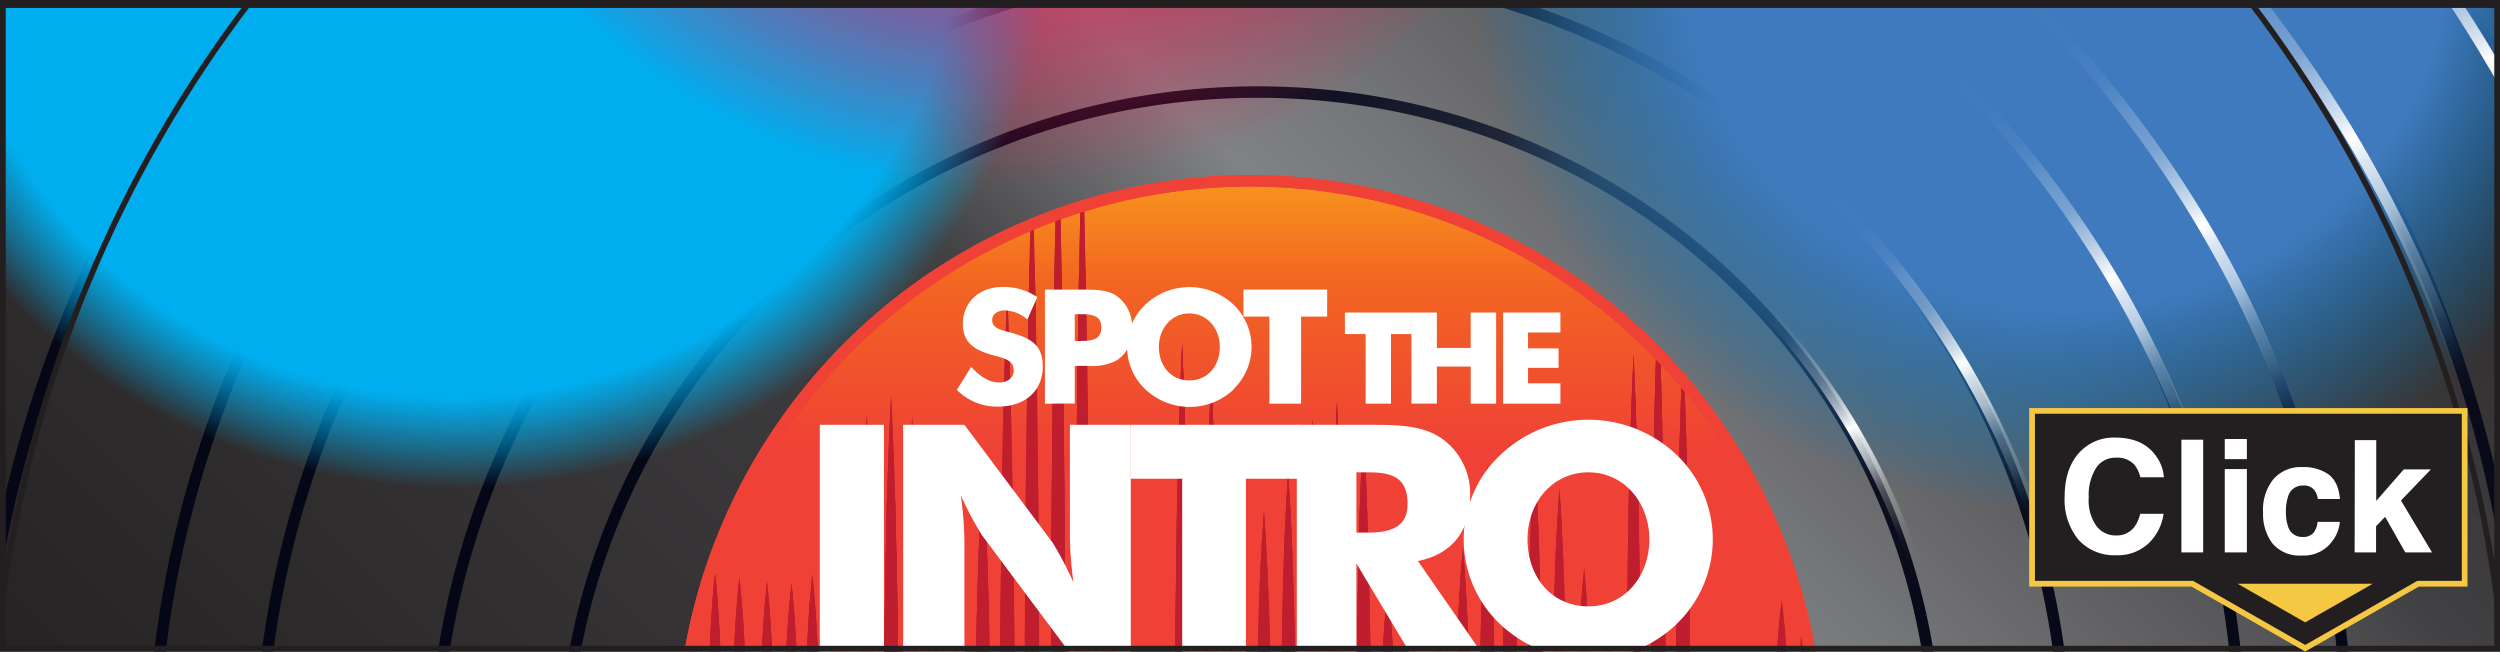 <svg xmlns="http://www.w3.org/2000/svg" xmlns:xlink="http://www.w3.org/1999/xlink" viewBox="0 0 436.54 113.77"><rect x="0" y="0" width="436.54" height="113.77" fill="#808080" stroke="none"/><defs><style>.cls-1,.cls-10,.cls-11,.cls-12,.cls-13,.cls-14,.cls-15,.cls-2,.cls-21,.cls-22,.cls-23,.cls-24,.cls-25,.cls-26,.cls-30,.cls-32{fill:none;}.cls-2,.cls-27{stroke:#ef4136;}.cls-10,.cls-11,.cls-12,.cls-13,.cls-14,.cls-15,.cls-2,.cls-21,.cls-22,.cls-23,.cls-24,.cls-25,.cls-26,.cls-27,.cls-30,.cls-32,.cls-35{stroke-miterlimit:10;}.cls-10,.cls-11,.cls-12,.cls-13,.cls-14,.cls-15,.cls-2,.cls-21,.cls-22,.cls-23,.cls-24,.cls-25,.cls-26,.cls-27,.cls-32{stroke-width:2px;}.cls-3{fill:#be1e2d;}.cls-4{isolation:isolate;}.cls-5{clip-path:url(#clip-path);}.cls-6{clip-path:url(#clip-path-2);}.cls-7{fill:url(#linear-gradient);}.cls-8{fill:url(#linear-gradient-2);}.cls-9{fill:url(#linear-gradient-3);}.cls-10{stroke:url(#linear-gradient-4);}.cls-11{stroke:url(#linear-gradient-5);}.cls-12{stroke:url(#linear-gradient-6);}.cls-13{stroke:url(#linear-gradient-7);}.cls-14{stroke:url(#linear-gradient-8);}.cls-15{stroke:url(#linear-gradient-9);}.cls-16,.cls-19{mix-blend-mode:color;}.cls-16{fill:url(#radial-gradient);}.cls-17{opacity:0.22;fill:url(#radial-gradient-2);}.cls-18{mix-blend-mode:hue;fill:url(#radial-gradient-3);}.cls-19{opacity:0.5;}.cls-19,.cls-20{fill:url(#radial-gradient-4);}.cls-20{opacity:0.2;}.cls-21{stroke:url(#linear-gradient-10);}.cls-22{stroke:url(#linear-gradient-11);}.cls-23{stroke:url(#linear-gradient-12);}.cls-24{stroke:url(#linear-gradient-13);}.cls-25{stroke:url(#linear-gradient-14);}.cls-26{stroke:url(#linear-gradient-15);}.cls-27{fill:url(#linear-gradient-16);}.cls-28{clip-path:url(#clip-path-3);}.cls-29{clip-path:url(#clip-path-4);}.cls-30,.cls-32{stroke:#231f20;}.cls-31{fill:#fff;}.cls-33{fill:#231f20;}.cls-34,.cls-35{fill:#f5c843;}.cls-35{stroke:#f5c843;}</style><clipPath id="clip-path"><rect class="cls-1" y="0.38" width="436.54" height="113.39"/></clipPath><clipPath id="clip-path-2"/><linearGradient id="linear-gradient" x1="-73.66" y1="112.36" x2="523.26" y2="112.36" gradientTransform="translate(455.18 46.92) rotate(133.95)" gradientUnits="userSpaceOnUse"><stop offset="0.33" stop-color="#050616"/><stop offset="0.5" stop-color="#818492"/><stop offset="0.66" stop-color="#050616"/></linearGradient><linearGradient id="linear-gradient-2" x1="105.28" y1="112.23" x2="344.04" y2="112.23" gradientTransform="translate(456.48 51.27) rotate(135)" gradientUnits="userSpaceOnUse"><stop offset="0.33" stop-color="#050616"/><stop offset="0.5" stop-color="#2d3548"/><stop offset="0.66" stop-color="#050616"/></linearGradient><linearGradient id="linear-gradient-3" x1="64.03" y1="215.75" x2="372.51" y2="-92.73" gradientUnits="userSpaceOnUse"><stop offset="0.01" stop-color="#231f20"/><stop offset="0.44" stop-color="#414042"/><stop offset="0.55" stop-color="#808285"/><stop offset="0.6" stop-color="#757679"/><stop offset="0.7" stop-color="#58585a"/><stop offset="0.76" stop-color="#414042"/><stop offset="0.97" stop-color="#231f20"/></linearGradient><linearGradient id="linear-gradient-4" x1="105.54" y1="130.97" x2="344.93" y2="130.97" gradientTransform="translate(151.61 -118.26) rotate(45)" gradientUnits="userSpaceOnUse"><stop offset="0" stop-color="#050616"/><stop offset="0.18" stop-color="#070919"/><stop offset="0.3" stop-color="#0e1122"/><stop offset="0.4" stop-color="#1b2031"/><stop offset="0.5" stop-color="#2c3447"/><stop offset="0.5" stop-color="#2d3548"/><stop offset="0.57" stop-color="#242a3c"/><stop offset="0.72" stop-color="#131627"/><stop offset="0.86" stop-color="#080a1a"/><stop offset="1" stop-color="#050616"/></linearGradient><linearGradient id="linear-gradient-5" x1="83.14" y1="130.97" x2="367.33" y2="130.97" xlink:href="#linear-gradient-4"/><linearGradient id="linear-gradient-6" x1="52.91" y1="130.97" x2="397.56" y2="130.97" xlink:href="#linear-gradient-4"/><linearGradient id="linear-gradient-7" x1="34.43" y1="130.97" x2="416.04" y2="130.97" xlink:href="#linear-gradient-4"/><linearGradient id="linear-gradient-8" x1="4.2" y1="130.97" x2="446.27" y2="130.97" xlink:href="#linear-gradient-4"/><linearGradient id="linear-gradient-9" x1="-23.8" y1="130.97" x2="474.26" y2="130.97" xlink:href="#linear-gradient-4"/><radialGradient id="radial-gradient" cx="62.62" cy="-44.79" r="117.31" gradientTransform="translate(23.73 23.68) scale(0.89 0.85)" gradientUnits="userSpaceOnUse"><stop offset="0.84" stop-color="#00aeef"/><stop offset="1" stop-color="#00aeef" stop-opacity="0"/></radialGradient><radialGradient id="radial-gradient-2" cx="62.62" cy="-44.79" r="117.31" gradientTransform="translate(23.73 23.68) scale(0.89 0.85)" gradientUnits="userSpaceOnUse"><stop offset="0.63" stop-color="#00aeef"/><stop offset="1" stop-color="#00aeef" stop-opacity="0"/></radialGradient><radialGradient id="radial-gradient-3" cx="378.7" cy="-39.75" r="117.31" gradientTransform="translate(23.73 23.68) scale(0.89 0.85)" gradientUnits="userSpaceOnUse"><stop offset="0.64" stop-color="#407abe"/><stop offset="1" stop-color="#0080c7" stop-opacity="0"/></radialGradient><radialGradient id="radial-gradient-4" cx="171.48" cy="-106.37" r="117.31" gradientTransform="translate(23.73 23.68) scale(0.89 0.85)" gradientUnits="userSpaceOnUse"><stop offset="0.63" stop-color="#ed1652"/><stop offset="1" stop-color="#ed174e" stop-opacity="0"/></radialGradient><linearGradient id="linear-gradient-10" x1="105.97" y1="121.21" x2="349.17" y2="121.21" gradientTransform="translate(397.17 -54.75) rotate(105.03)" gradientUnits="userSpaceOnUse"><stop offset="0.37" stop-color="#fff" stop-opacity="0"/><stop offset="0.4" stop-color="#fff" stop-opacity="0.01"/><stop offset="0.42" stop-color="#fff" stop-opacity="0.05"/><stop offset="0.43" stop-color="#fff" stop-opacity="0.11"/><stop offset="0.44" stop-color="#fff" stop-opacity="0.19"/><stop offset="0.46" stop-color="#fff" stop-opacity="0.3"/><stop offset="0.47" stop-color="#fff" stop-opacity="0.44"/><stop offset="0.48" stop-color="#fff" stop-opacity="0.6"/><stop offset="0.49" stop-color="#fff" stop-opacity="0.78"/><stop offset="0.5" stop-color="#fff" stop-opacity="0.99"/><stop offset="0.5" stop-color="#fff"/><stop offset="0.51" stop-color="#fff" stop-opacity="0.82"/><stop offset="0.53" stop-color="#fff" stop-opacity="0.6"/><stop offset="0.54" stop-color="#fff" stop-opacity="0.42"/><stop offset="0.55" stop-color="#fff" stop-opacity="0.27"/><stop offset="0.57" stop-color="#fff" stop-opacity="0.15"/><stop offset="0.58" stop-color="#fff" stop-opacity="0.07"/><stop offset="0.59" stop-color="#fff" stop-opacity="0.02"/><stop offset="0.61" stop-color="#fff" stop-opacity="0"/></linearGradient><linearGradient id="linear-gradient-11" x1="83.21" y1="121.21" x2="371.92" y2="121.21" xlink:href="#linear-gradient-10"/><linearGradient id="linear-gradient-12" x1="52.49" y1="121.21" x2="402.64" y2="121.21" xlink:href="#linear-gradient-10"/><linearGradient id="linear-gradient-13" x1="33.72" y1="121.21" x2="421.42" y2="121.21" xlink:href="#linear-gradient-10"/><linearGradient id="linear-gradient-14" x1="3" y1="121.21" x2="452.13" y2="121.21" xlink:href="#linear-gradient-10"/><linearGradient id="linear-gradient-15" x1="-25.44" y1="121.21" x2="480.58" y2="121.21" xlink:href="#linear-gradient-10"/><linearGradient id="linear-gradient-16" x1="218.27" y1="229.99" x2="218.27" y2="31.56" gradientUnits="userSpaceOnUse"><stop offset="0.01" stop-color="#f9ed32"/><stop offset="0.44" stop-color="#fbb040"/><stop offset="0.55" stop-color="#ef4136"/><stop offset="0.76" stop-color="#ef4136"/><stop offset="0.91" stop-color="#f26522"/><stop offset="1" stop-color="#f7941d"/></linearGradient><clipPath id="clip-path-3"><circle class="cls-2" cx="218.27" cy="130.78" r="99.21"/></clipPath><clipPath id="clip-path-4"><path class="cls-3" d="M178.91,130.78l.07-25.51c.08-8.5.1-17,.22-25.5.2-17,.49-34,1-51,.56,17,.85,34,1,51,.13,8.5.15,17,.22,25.5l.07,25.51m-4.31,0q0-20-.3-40.06c-.19-13.35-.48-26.7-1-40-.55,13.35-.84,26.7-1,40.05s-.29,26.71-.3,40.06m-1.65,0q0-12.28-.28-24.57c-.21-8.18-.49-16.37-1-24.56-.56,8.19-.84,16.38-1.05,24.56s-.28,16.38-.28,24.57m-1.65,0q0-6.06-.29-12.11c-.21-4-.49-8.06-1.05-12.1-.55,4-.83,8.07-1,12.1s-.29,8.07-.29,12.11m24.25,0-.07-26.57c-.08-8.86-.1-17.72-.22-26.58-.2-17.71-.49-35.42-1-53.14-.56,17.72-.85,35.43-1,53.14-.13,8.86-.15,17.72-.23,26.58l-.07,26.57m-1.65,0-.07-27.73c-.07-9.24-.1-18.48-.22-27.72-.2-18.48-.49-37-1-55.44-.55,18.48-.84,37-1,55.44-.12,9.24-.15,18.48-.22,27.72l-.07,27.73m24.24,0q0-17.72-.29-35.41c-.19-11.8-.48-23.61-1-35.41-.55,11.8-.84,23.61-1,35.41s-.29,23.6-.29,35.41m-1.65,0c0-2.74-.09-5.47-.29-8.2a67.58,67.58,0,0,0-1-8.2,65.68,65.68,0,0,0-1.05,8.2c-.19,2.73-.28,5.46-.29,8.2m-1.65,0q0-3.28-.28-6.57a42.76,42.76,0,0,0-1.05-6.57,42.76,42.76,0,0,0-1,6.57c-.19,2.19-.29,4.38-.28,6.57m-1.66,0q0-11.44-.28-22.87c-.21-7.63-.5-15.25-1.05-22.87-.55,7.62-.84,15.24-1,22.87s-.29,15.24-.29,22.87m-44.82,0q0-10.38-.28-20.76c-.21-6.92-.49-13.84-1-20.76-.55,6.92-.84,13.84-1.05,20.76s-.28,13.84-.28,20.76Zm-4.31,0q0-7.62-.29-15.24c-.21-5.07-.49-10.15-1.05-15.23-.55,5.08-.83,10.16-1,15.23s-.29,10.16-.29,15.24m24.25,0c0-3.51-.09-7-.29-10.51s-.49-7-1-10.5a103.68,103.68,0,0,0-1,10.5c-.2,3.5-.29,7-.29,10.51m-1.65,0c0-9.69-.08-19.37-.29-29.06s-.49-19.37-1-29c-.55,9.68-.84,19.37-1,29.05s-.29,19.37-.29,29.06m-27.55,0q0-7.48-.29-15c-.2-5-.49-10-1.05-14.95-.55,5-.84,10-1,14.95s-.29,10-.29,15m-1.65,0q0-7.75-.29-15.5c-.2-5.16-.49-10.33-1-15.49-.55,5.16-.84,10.33-1,15.49s-.28,10.33-.28,15.5m-1.66,0q0-8.13-.28-16.24c-.21-5.41-.49-10.82-1-16.23-.55,5.41-.84,10.82-1,16.23s-.28,10.82-.28,16.24m-1.65,0q0-8.59-.29-17.18c-.21-5.72-.49-11.45-1.05-17.17-.55,5.72-.83,11.45-1,17.17s-.29,11.45-.29,17.18m102,0q0-10.35-.29-20.7c-.2-6.89-.49-13.79-1-20.69-.56,6.9-.85,13.8-1.05,20.69s-.29,13.8-.29,20.7m-1.65,0c0-10.84-.08-21.67-.3-32.51s-.48-21.67-1-32.5c-.55,10.83-.84,21.67-1,32.5s-.29,21.67-.29,32.51m-70.72,0q0-7.25-.28-14.49c-.21-4.82-.5-9.65-1-14.48-.56,4.83-.85,9.66-1.05,14.48s-.29,9.66-.28,14.49m-1.66,0q0-7.32-.29-14.62c-.2-4.87-.49-9.75-1-14.62-.55,4.87-.84,9.75-1,14.62s-.29,9.74-.29,14.62m24.25,0c0-10.31-.09-20.62-.3-30.92s-.48-20.61-1-30.92c-.55,10.31-.84,20.61-1,30.92s-.29,20.61-.29,30.92m-1.65,0c0-9.75-.09-19.5-.3-29.24s-.48-19.5-1-29.24c-.55,9.74-.84,19.49-1,29.24s-.29,19.49-.29,29.24m136.47,0q0-17.27-.29-34.52c-.2-11.51-.48-23-1-34.52-.55,11.5-.84,23-1,34.52s-.29,23-.29,34.52Zm-4.31,0c0-3.49-.1-7-.29-10.47s-.49-7-1.05-10.46c-.55,3.49-.83,7-1,10.46s-.29,7-.29,10.47Zm12.95,0c0-11.6-.09-23.2-.3-34.8s-.48-23.21-1-34.81c-.55,11.6-.84,23.2-1,34.81s-.29,23.2-.29,34.8Zm-4.32,0q0-19.87-.3-39.74c-.19-13.24-.48-26.49-1-39.73-.55,13.24-.84,26.49-1,39.73s-.29,26.49-.3,39.74Zm-12.95,0q0-7.91-.29-15.81c-.2-5.27-.49-10.54-1-15.81-.56,5.27-.85,10.54-1,15.81s-.29,10.54-.28,15.81Zm-4.32,0q0-11.41-.29-22.81c-.2-7.61-.49-15.21-1-22.81-.55,7.6-.84,15.2-1,22.81s-.29,15.2-.29,22.81Zm30.22,0a51.08,51.08,0,0,0-.29-5.53,29.74,29.74,0,0,0-1-5.53,30.61,30.61,0,0,0-1.05,5.53,51.08,51.08,0,0,0-.29,5.53Zm-4.32,0c0-2.27-.09-4.53-.29-6.79a44.14,44.14,0,0,0-1-6.78,44.14,44.14,0,0,0-1,6.78c-.2,2.26-.29,4.52-.29,6.79Zm21.07,0q0-11.94-.28-23.88c-.21-8-.49-15.91-1.05-23.87-.55,8-.84,15.92-1.05,23.87s-.28,15.92-.28,23.88Zm-3.8,0q0-9.23-.29-18.44c-.21-6.15-.49-12.29-1-18.44-.56,6.15-.84,12.29-1.05,18.44s-.28,12.29-.29,18.44Zm-4.32,0q0-6.51-.28-13c-.21-4.33-.49-8.67-1.05-13-.56,4.34-.84,8.68-1.05,13s-.28,8.68-.28,13Zm-4.31,0c0-2.85-.1-5.69-.29-8.53a71.19,71.19,0,0,0-1.05-8.53,73.25,73.25,0,0,0-1,8.53c-.2,2.84-.29,5.68-.29,8.53Zm-38.85,0q0-13.05-.29-26.08c-.2-8.69-.49-17.38-1.05-26.07-.55,8.69-.84,17.38-1,26.07s-.29,17.38-.29,26.08Zm-4.32,0q0-13.4-.29-26.78c-.2-8.92-.49-17.85-1-26.77-.55,8.92-.84,17.85-1.05,26.77s-.28,17.85-.28,26.78Zm-30.22,0q0-15.16-.29-30.32c-.19-10.1-.48-20.21-1-30.31-.55,10.1-.84,20.21-1,30.31s-.29,20.21-.29,30.32m-1.65,0c0-9.6-.09-19.2-.3-28.79s-.48-19.19-1-28.79c-.56,9.6-.84,19.19-1,28.79s-.29,19.19-.3,28.79m-1.65,0q0-12.07-.28-24.15c-.21-8-.5-16.1-1.05-24.15-.56,8-.84,16.1-1,24.15s-.29,16.1-.28,24.15m-1.66,0q0-10.4-.28-20.77c-.21-6.92-.5-13.84-1-20.76-.55,6.92-.84,13.84-1,20.76s-.29,13.84-.29,20.77m24.25,0q0-7-.29-14c-.2-4.64-.49-9.29-1.05-13.94-.55,4.65-.84,9.3-1,13.94s-.29,9.3-.29,14m-1.65,0c0-9.4-.08-18.8-.3-28.2s-.48-18.8-1-28.2c-.55,9.4-.84,18.8-1,28.2s-.29,18.8-.29,28.2m24.24,0q0-12.4-.28-24.79c-.21-8.27-.49-16.53-1.05-24.79-.55,8.26-.84,16.52-1.05,24.79s-.28,16.52-.28,24.79Zm-4.31,0q0-8.79-.29-17.57c-.21-5.85-.49-11.71-1-17.56-.55,5.85-.83,11.71-1,17.56s-.29,11.71-.29,17.57Zm-4.32,0c0-3.65-.09-7.29-.28-10.94s-.5-7.28-1.05-10.93c-.56,3.65-.84,7.29-1.05,10.93s-.29,7.29-.28,10.94m-1.66,0c0-3.28-.09-6.55-.28-9.83a93.48,93.48,0,0,0-1-9.82,93.45,93.45,0,0,0-1,9.82c-.2,3.28-.29,6.55-.29,9.83"/></clipPath></defs><g class="cls-4"><g id="Larger"><g class="cls-5"><g class="cls-6"><circle class="cls-7" cx="218.27" cy="130.78" r="298.46"/><circle class="cls-8" cx="218.27" cy="130.78" r="119.38"/></g><rect class="cls-9" x="-15.17" y="-13.53" width="466.87" height="150.08"/><ellipse class="cls-10" cx="218.27" cy="133.61" rx="120.02" ry="117.35" transform="translate(-27.14 61.04) rotate(-15)"/><ellipse class="cls-11" cx="218.27" cy="133.61" rx="142.67" ry="139.5" transform="translate(-27.14 61.04) rotate(-15)"/><ellipse class="cls-12" cx="218.27" cy="133.61" rx="173.24" ry="169.39" transform="translate(-27.14 61.04) rotate(-15)"/><ellipse class="cls-13" cx="218.27" cy="133.61" rx="191.93" ry="187.66" transform="translate(-27.14 61.04) rotate(-15)"/><ellipse class="cls-14" cx="218.27" cy="133.61" rx="222.5" ry="217.55" transform="translate(-27.14 61.04) rotate(-15)"/><ellipse class="cls-15" cx="218.27" cy="133.61" rx="250.8" ry="245.23" transform="translate(-27.14 61.04) rotate(-15)"/><ellipse class="cls-16" cx="79.54" cy="-14.33" rx="104.55" ry="99.54"/><ellipse class="cls-17" cx="79.54" cy="-14.33" rx="104.55" ry="99.54"/><ellipse class="cls-18" cx="361.25" cy="-10.05" rx="104.55" ry="99.54"/><ellipse class="cls-19" cx="176.57" cy="-66.57" rx="104.55" ry="99.54"/><ellipse class="cls-20" cx="176.57" cy="-66.57" rx="104.55" ry="99.54"/><ellipse class="cls-21" cx="221.1" cy="133.61" rx="117.9" ry="120.79" transform="translate(-29.69 195.59) rotate(-45.03)"/><ellipse class="cls-22" cx="221.1" cy="133.61" rx="140.15" ry="143.58" transform="translate(-29.69 195.59) rotate(-45.03)"/><ellipse class="cls-23" cx="221.1" cy="133.61" rx="170.18" ry="174.35" transform="translate(-29.69 195.59) rotate(-45.03)"/><ellipse class="cls-24" cx="221.1" cy="133.61" rx="188.53" ry="193.15" transform="translate(-29.69 195.59) rotate(-45.03)"/><ellipse class="cls-25" cx="221.1" cy="133.61" rx="218.56" ry="223.92" transform="translate(-29.69 195.59) rotate(-45.03)"/><ellipse class="cls-26" cx="221.1" cy="133.61" rx="246.37" ry="252.41" transform="translate(-29.69 195.59) rotate(-45.03)"/><circle class="cls-27" cx="218.27" cy="130.78" r="99.21"/><g class="cls-28"><path class="cls-3" d="M178.91,130.78l.07-25.51c.08-8.5.1-17,.22-25.5.2-17,.49-34,1-51,.56,17,.85,34,1,51,.13,8.5.15,17,.22,25.5l.07,25.51m-4.31,0q0-20-.3-40.06c-.19-13.35-.48-26.7-1-40-.55,13.35-.84,26.7-1,40.05s-.29,26.71-.3,40.06m-1.65,0q0-12.28-.28-24.57c-.21-8.18-.49-16.37-1-24.56-.56,8.19-.84,16.38-1.05,24.56s-.28,16.38-.28,24.57m-1.65,0q0-6.06-.29-12.11c-.21-4-.49-8.06-1.05-12.1-.55,4-.83,8.07-1,12.1s-.29,8.07-.29,12.11m24.25,0-.07-26.57c-.08-8.86-.1-17.72-.22-26.58-.2-17.71-.49-35.42-1-53.14-.56,17.72-.85,35.43-1,53.14-.13,8.86-.15,17.72-.23,26.58l-.07,26.57m-1.65,0-.07-27.73c-.07-9.24-.1-18.48-.22-27.72-.2-18.48-.49-37-1-55.44-.55,18.48-.84,37-1,55.44-.12,9.24-.15,18.48-.22,27.72l-.07,27.73m24.24,0q0-17.72-.29-35.41c-.19-11.8-.48-23.61-1-35.41-.55,11.8-.84,23.61-1,35.41s-.29,23.6-.29,35.41m-1.65,0c0-2.74-.09-5.47-.29-8.2a67.58,67.58,0,0,0-1-8.2,65.68,65.68,0,0,0-1.05,8.2c-.19,2.73-.28,5.46-.29,8.2m-1.65,0q0-3.28-.28-6.57a42.76,42.76,0,0,0-1.05-6.57,42.76,42.76,0,0,0-1,6.57c-.19,2.19-.29,4.38-.28,6.57m-1.66,0q0-11.44-.28-22.87c-.21-7.63-.5-15.25-1.05-22.87-.55,7.62-.84,15.24-1,22.87s-.29,15.24-.29,22.87m-44.82,0q0-10.38-.28-20.76c-.21-6.92-.49-13.84-1-20.76-.55,6.92-.84,13.84-1.05,20.76s-.28,13.84-.28,20.76Zm-4.31,0q0-7.62-.29-15.24c-.21-5.07-.49-10.15-1.05-15.23-.55,5.08-.83,10.16-1,15.23s-.29,10.16-.29,15.24m24.25,0c0-3.51-.09-7-.29-10.51s-.49-7-1-10.5a103.68,103.68,0,0,0-1,10.5c-.2,3.5-.29,7-.29,10.51m-1.65,0c0-9.69-.08-19.37-.29-29.06s-.49-19.37-1-29c-.55,9.68-.84,19.37-1,29.05s-.29,19.37-.29,29.06m-27.55,0q0-7.48-.29-15c-.2-5-.49-10-1.05-14.95-.55,5-.84,10-1,14.95s-.29,10-.29,15m-1.65,0q0-7.75-.29-15.5c-.2-5.16-.49-10.33-1-15.49-.55,5.16-.84,10.33-1,15.49s-.28,10.33-.28,15.5m-1.66,0q0-8.13-.28-16.24c-.21-5.41-.49-10.82-1-16.23-.55,5.41-.84,10.82-1,16.23s-.28,10.82-.28,16.24m-1.65,0q0-8.59-.29-17.18c-.21-5.72-.49-11.45-1.05-17.17-.55,5.72-.83,11.45-1,17.17s-.29,11.45-.29,17.18m102,0q0-10.35-.29-20.7c-.2-6.89-.49-13.79-1-20.69-.56,6.9-.85,13.8-1.05,20.69s-.29,13.8-.29,20.7m-1.65,0c0-10.84-.08-21.67-.3-32.51s-.48-21.67-1-32.5c-.55,10.83-.84,21.67-1,32.5s-.29,21.67-.29,32.51m-70.72,0q0-7.25-.28-14.49c-.21-4.82-.5-9.65-1-14.48-.56,4.83-.85,9.66-1.05,14.48s-.29,9.66-.28,14.49m-1.66,0q0-7.32-.29-14.62c-.2-4.87-.49-9.75-1-14.62-.55,4.87-.84,9.75-1,14.62s-.29,9.74-.29,14.62m24.25,0c0-10.31-.09-20.62-.3-30.92s-.48-20.61-1-30.92c-.55,10.31-.84,20.61-1,30.92s-.29,20.61-.29,30.92m-1.65,0c0-9.75-.09-19.5-.3-29.24s-.48-19.5-1-29.24c-.55,9.74-.84,19.49-1,29.24s-.29,19.49-.29,29.24m136.47,0q0-17.27-.29-34.52c-.2-11.51-.48-23-1-34.52-.55,11.5-.84,23-1,34.52s-.29,23-.29,34.52Zm-4.31,0c0-3.49-.1-7-.29-10.47s-.49-7-1.05-10.46c-.55,3.49-.83,7-1,10.46s-.29,7-.29,10.47Zm12.95,0c0-11.6-.09-23.2-.3-34.8s-.48-23.21-1-34.81c-.55,11.6-.84,23.2-1,34.81s-.29,23.2-.29,34.8Zm-4.32,0q0-19.87-.3-39.74c-.19-13.24-.48-26.49-1-39.73-.55,13.24-.84,26.49-1,39.73s-.29,26.49-.3,39.74Zm-12.95,0q0-7.91-.29-15.81c-.2-5.27-.49-10.54-1-15.81-.56,5.27-.85,10.54-1,15.81s-.29,10.54-.28,15.81Zm-4.32,0q0-11.41-.29-22.81c-.2-7.61-.49-15.21-1-22.81-.55,7.6-.84,15.2-1,22.81s-.29,15.2-.29,22.81Zm30.22,0a51.08,51.08,0,0,0-.29-5.53,29.74,29.74,0,0,0-1-5.53,30.61,30.61,0,0,0-1.05,5.53,51.08,51.08,0,0,0-.29,5.53Zm-4.32,0c0-2.27-.09-4.53-.29-6.79a44.14,44.14,0,0,0-1-6.78,44.14,44.14,0,0,0-1,6.78c-.2,2.26-.29,4.52-.29,6.79Zm21.07,0q0-11.94-.28-23.88c-.21-8-.49-15.91-1.05-23.87-.55,8-.84,15.92-1.05,23.87s-.28,15.92-.28,23.88Zm-3.8,0q0-9.23-.29-18.44c-.21-6.15-.49-12.29-1-18.44-.56,6.15-.84,12.29-1.05,18.44s-.28,12.29-.29,18.44Zm-4.32,0q0-6.51-.28-13c-.21-4.33-.49-8.67-1.05-13-.56,4.34-.84,8.68-1.05,13s-.28,8.68-.28,13Zm-4.31,0c0-2.85-.1-5.69-.29-8.53a71.19,71.19,0,0,0-1.05-8.53,73.25,73.25,0,0,0-1,8.53c-.2,2.84-.29,5.68-.29,8.53Zm-38.85,0q0-13.05-.29-26.08c-.2-8.69-.49-17.38-1.05-26.07-.55,8.69-.84,17.38-1,26.07s-.29,17.38-.29,26.08Zm-4.32,0q0-13.4-.29-26.78c-.2-8.92-.49-17.85-1-26.77-.55,8.92-.84,17.85-1.05,26.77s-.28,17.85-.28,26.78Zm-30.22,0q0-15.16-.29-30.32c-.19-10.1-.48-20.21-1-30.31-.55,10.1-.84,20.21-1,30.31s-.29,20.21-.29,30.32m-1.65,0c0-9.6-.09-19.2-.3-28.79s-.48-19.19-1-28.79c-.56,9.6-.84,19.19-1,28.79s-.29,19.19-.3,28.79m-1.65,0q0-12.07-.28-24.15c-.21-8-.5-16.1-1.05-24.15-.56,8-.84,16.1-1,24.15s-.29,16.1-.28,24.15m-1.66,0q0-10.4-.28-20.77c-.21-6.92-.5-13.84-1-20.76-.55,6.92-.84,13.84-1,20.76s-.29,13.84-.29,20.77m24.25,0q0-7-.29-14c-.2-4.64-.49-9.29-1.05-13.94-.55,4.65-.84,9.3-1,13.94s-.29,9.3-.29,14m-1.65,0c0-9.4-.08-18.8-.3-28.2s-.48-18.8-1-28.2c-.55,9.4-.84,18.8-1,28.2s-.29,18.8-.29,28.2m24.24,0q0-12.4-.28-24.79c-.21-8.27-.49-16.53-1.05-24.79-.55,8.26-.84,16.52-1.05,24.79s-.28,16.52-.28,24.79Zm-4.31,0q0-8.79-.29-17.57c-.21-5.85-.49-11.71-1-17.56-.55,5.85-.83,11.71-1,17.56s-.29,11.71-.29,17.57Zm-4.32,0c0-3.65-.09-7.29-.28-10.94s-.5-7.28-1.05-10.93c-.56,3.65-.84,7.29-1.05,10.93s-.29,7.29-.28,10.94m-1.66,0c0-3.28-.09-6.55-.28-9.83a93.48,93.48,0,0,0-1-9.82,93.45,93.45,0,0,0-1,9.82c-.2,3.28-.29,6.55-.29,9.83"/><g class="cls-29"><ellipse class="cls-3" cx="131.29" cy="122.29" rx="50.72" ry="40.02"/><ellipse class="cls-3" cx="181.07" cy="72.6" rx="34.06" ry="26.87"/><ellipse class="cls-3" cx="185.09" cy="110.56" rx="34.06" ry="26.87"/><ellipse class="cls-3" cx="246.77" cy="129.49" rx="34.06" ry="26.87"/><ellipse class="cls-3" cx="306.2" cy="123.61" rx="34.06" ry="26.87"/><ellipse class="cls-3" cx="273.43" cy="95.82" rx="34.06" ry="74.22"/><ellipse class="cls-3" cx="130.12" cy="104.1" rx="34.06" ry="26.87"/><ellipse class="cls-3" cx="215.33" cy="69.4" rx="34.06" ry="83.58"/><ellipse class="cls-3" cx="249.99" cy="62.69" rx="50.72" ry="40.02"/></g></g><circle class="cls-2" cx="218.27" cy="130.78" r="99.21"/><circle class="cls-30" cx="218.27" cy="133.61" r="219.69"/><path class="cls-31" d="M174.47,66.79c1.54,0,2.54-.89,2.54-2.06,0-1.59-1.11-2.07-3.42-2.65-3.66-.95-5.46-2.4-5.46-5.52,0-3.7,2.76-6.46,7-6.46a10.51,10.51,0,0,1,6,1.78l-1.74,3.9a6.26,6.26,0,0,0-3.89-1.58c-1.37,0-2.25.72-2.25,1.67,0,1.42,1.39,1.72,3.24,2.2,3.61,1,5.6,2.25,5.6,5.93,0,4.15-3,7-7.79,7a9.86,9.86,0,0,1-7.22-2.92l2.5-4C171.26,65.87,172.85,66.79,174.47,66.79Z"/><path class="cls-31" d="M182.46,70.49V50.57h6.2c2.56,0,4.58,0,6.17,1a6.5,6.5,0,0,1,2.84,5.74c0,2.65-1,4.63-2.81,5.69a9.3,9.3,0,0,1-4.86.89h-2.33v6.57Zm6.26-10.95c2.36,0,3.58-.44,3.58-2.36s-1.28-2.32-3.53-2.32h-1.1v4.68Z"/><path class="cls-31" d="M215.41,68a11.17,11.17,0,0,1-7.7,3.06,11.33,11.33,0,0,1-6.91-2.39A10.18,10.18,0,0,1,200,53.19a11.19,11.19,0,0,1,15.38,0,10.21,10.21,0,0,1,0,14.77ZM213,60.58c0-3.24-2.22-5.85-5.32-5.85s-5.32,2.59-5.32,5.85,2.08,5.85,5.32,5.85S213,63.84,213,60.58Z"/><path class="cls-31" d="M221.65,55.28h-4.52V50.57h14.61v4.71h-4.55V70.49h-5.54Z"/><path class="cls-31" d="M238.46,58.33h-3.62V54.57h11.69v3.76h-3.64V70.49h-4.43Z"/><path class="cls-31" d="M246.46,54.57h4.44v6.19h5.91V54.57h4.44V70.49h-4.44V64H250.9v6.48h-4.44Z"/><path class="cls-31" d="M262.47,54.57h10v3.49h-5.65v2.77h5.33v3.4h-5.33v2.7h5.65v3.56h-10Z"/><path class="cls-31" d="M143.15,74.18h11.2V114h-11.2Z"/><path class="cls-31" d="M157.7,74.18h10.7l15.35,20.5a61,61,0,0,1,3.69,7,66.08,66.08,0,0,1-.62-7.85V74.18h10.63V114H186.82L171.47,93.46a55.7,55.7,0,0,1-3.7-7,64.15,64.15,0,0,1,.63,7.85V114H157.7Z"/><path class="cls-31" d="M206.43,83.6h-9V74.18h29.23V83.6h-9.1V114H206.43Z"/><path class="cls-31" d="M226.44,74.18h12.29c5.63,0,10,.06,13.42,2.68a11.74,11.74,0,0,1,4.55,9.75c0,6.18-3.19,10.14-9.1,11.36l11.09,16H246.18l-9.33-15.59V114H226.44ZM238.9,93c4.66,0,6.88-1.45,6.88-5,0-4.18-2.11-5.52-6.71-5.52h-2.22V93Z"/><path class="cls-31" d="M292.74,109a22.39,22.39,0,0,1-29.22,1.33A20.31,20.31,0,0,1,262,79.42a22.36,22.36,0,0,1,30.76,0,20.41,20.41,0,0,1,0,29.53ZM288,94.18c0-6.46-4.44-11.7-10.64-11.7s-10.63,5.19-10.63,11.7,4.15,11.7,10.63,11.7C283.65,105.88,288,100.7,288,94.18Z"/></g><rect class="cls-32" y="0.38" width="436.54" height="113.39"/><polygon class="cls-33" points="382.81 101.93 354.83 101.93 354.83 71.75 430.37 71.75 430.37 101.93 422.23 101.93 402.52 113.19 382.81 101.93"/><path class="cls-34" d="M429.87,72.25v29.18H422.1l-.23.13-19.35,11.06-19.35-11.06-.23-.13H355.33V72.25h74.54m1-1H354.33v31.18h28.35l19.84,11.34,19.84-11.34h8.51V71.25Z"/><polygon class="cls-35" points="412.44 102.43 402.52 108.1 392.6 102.43 412.44 102.43"/><g id="Click"><path class="cls-31" d="M363.26,78.84a8.13,8.13,0,0,1,6.06-2.43c3.27,0,5.67,1.08,7.18,3.25a7.08,7.08,0,0,1,1.35,3.68h-4.11a5.69,5.69,0,0,0-1-2.14,4,4,0,0,0-3.26-1.28A4,4,0,0,0,366,81.73a8.78,8.78,0,0,0-1.27,5.12,7.71,7.71,0,0,0,1.34,5,4.18,4.18,0,0,0,3.4,1.65A3.86,3.86,0,0,0,372.71,92a6.42,6.42,0,0,0,1-2.28h4.09a8.84,8.84,0,0,1-2.7,5.23,7.85,7.85,0,0,1-5.57,2,8.39,8.39,0,0,1-6.61-2.72,11,11,0,0,1-2.4-7.51C360.53,83.34,361.44,80.7,363.26,78.84Z"/><path class="cls-31" d="M384.71,96.46h-3.8V76.78h3.8Z"/><path class="cls-31" d="M392.34,80.17h-3.86V76.66h3.86Zm-3.86,1.74h3.86V96.46h-3.86Z"/><path class="cls-31" d="M404.73,87.13a3.33,3.33,0,0,0-.55-1.47,2.29,2.29,0,0,0-2-.88,2.62,2.62,0,0,0-2.64,1.91,7.88,7.88,0,0,0-.38,2.69,7.3,7.3,0,0,0,.38,2.57,2.54,2.54,0,0,0,2.57,1.81A2.28,2.28,0,0,0,404,93a3.52,3.52,0,0,0,.68-1.87h3.89a6.36,6.36,0,0,1-1.26,3.29A6.11,6.11,0,0,1,402,97a6.22,6.22,0,0,1-5.18-2.09,8.44,8.44,0,0,1-1.65-5.4A8.54,8.54,0,0,1,397,83.64a6.36,6.36,0,0,1,5.05-2.08,7.58,7.58,0,0,1,4.48,1.23c1.17.82,1.86,2.26,2.07,4.34Z"/><path class="cls-31" d="M411.19,76.85h3.74V87.46l4.8-5.49h4.73l-5.21,5.43,5.42,9.06H420l-3.52-6.22-1.58,1.64v4.58h-3.74Z"/></g></g></g></svg>